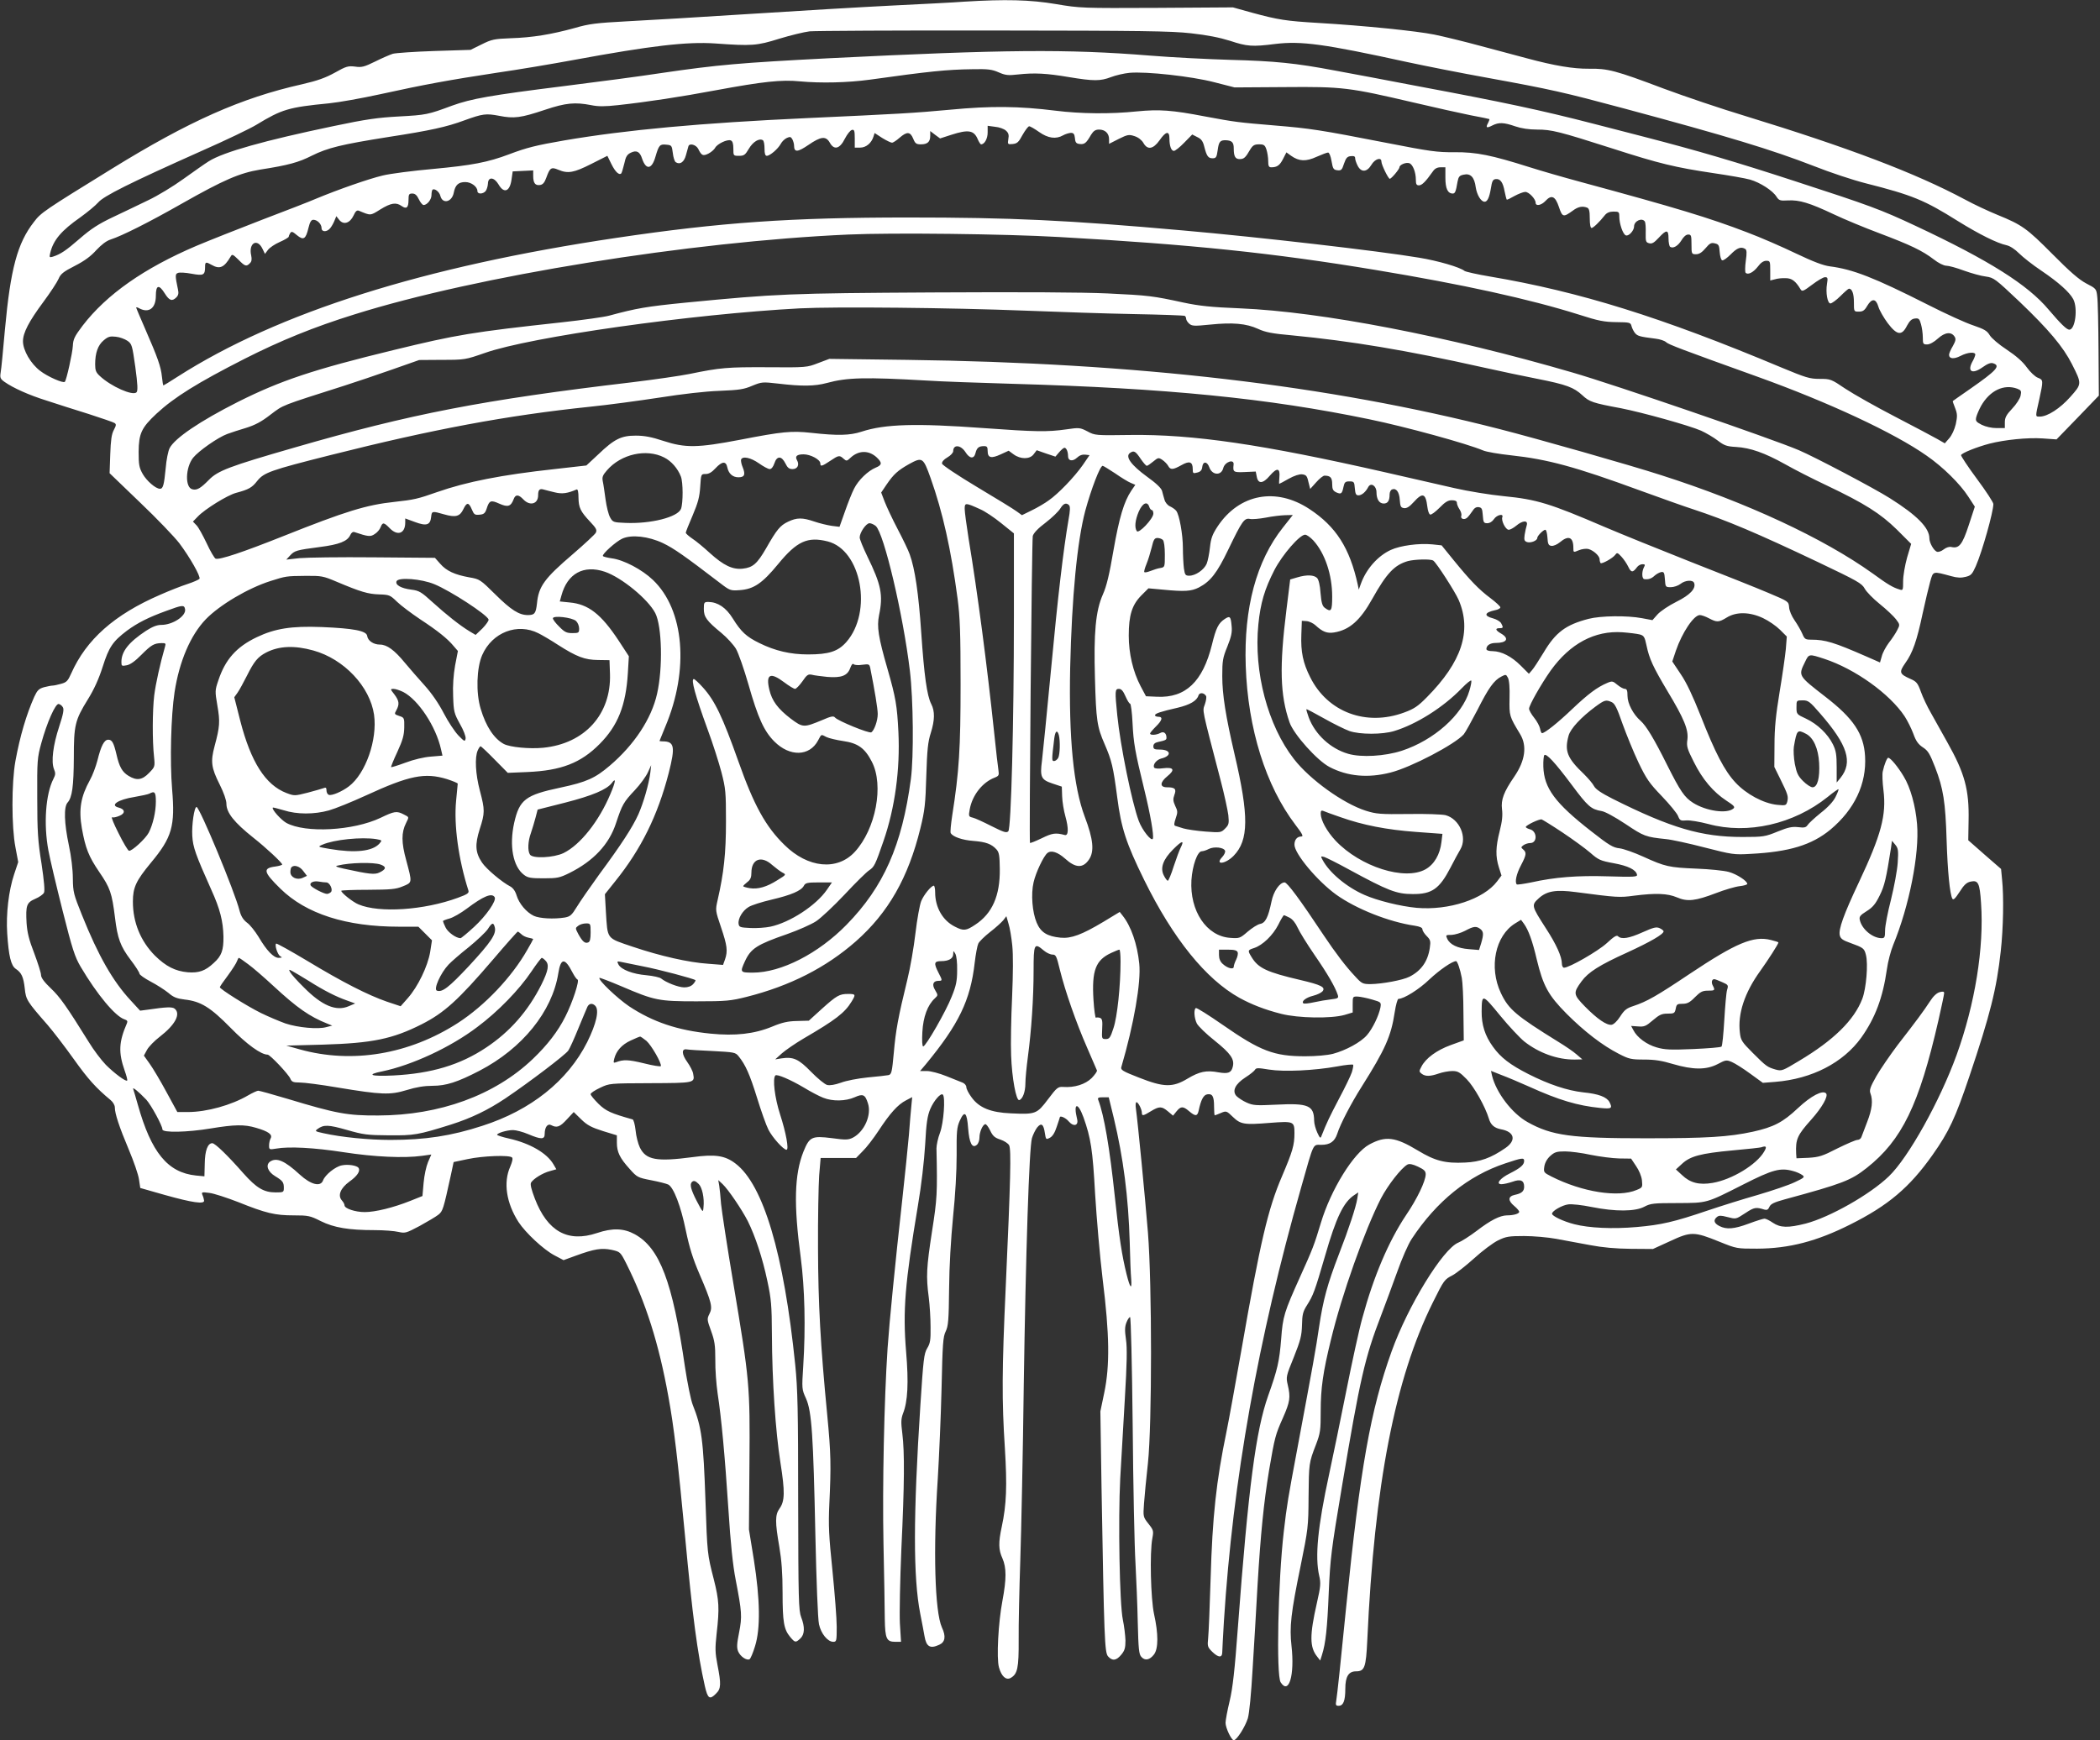 <?xml version="1.0" standalone="no"?>
<!DOCTYPE svg PUBLIC "-//W3C//DTD SVG 20010904//EN"
 "http://www.w3.org/TR/2001/REC-SVG-20010904/DTD/svg10.dtd">
<svg version="1.0" xmlns="http://www.w3.org/2000/svg"
 width="1280pt" height="1061pt" viewBox="0 0 1280 1061"
 preserveAspectRatio="xMidYMid meet">
<rect x="0" y="0" width="1280" height="1061" fill="#333333" stroke="none"/>
<g transform="translate(0,1061) scale(0.1,-0.1)"
fill="#ffffff" stroke="none">
<path d="M5880 10600 c-63 -5 -263 -15 -445 -24 -181 -9 -571 -32 -865 -51
-294 -19 -632 -39 -750 -45 -186 -10 -229 -15 -318 -41 -142 -39 -257 -58
-388 -62 -102 -4 -117 -7 -179 -38 l-67 -33 -222 -7 c-121 -4 -235 -12 -252
-17 -16 -5 -65 -26 -107 -47 -67 -33 -83 -37 -123 -31 -42 5 -54 2 -123 -37
-58 -32 -106 -49 -201 -71 -370 -83 -689 -225 -1160 -516 -410 -253 -430 -266
-473 -323 -101 -129 -143 -286 -177 -657 -11 -124 -22 -241 -26 -261 -5 -32
-2 -39 23 -57 54 -38 150 -81 259 -115 60 -20 174 -56 254 -81 80 -26 151 -50
158 -55 11 -7 11 -14 -4 -42 -14 -26 -19 -63 -22 -149 l-4 -115 185 -178 c102
-97 210 -210 240 -249 64 -85 131 -203 123 -217 -4 -5 -37 -20 -74 -32 -37
-12 -111 -41 -165 -65 -280 -121 -451 -273 -543 -480 -20 -45 -28 -54 -61 -63
-21 -6 -45 -11 -53 -11 -8 0 -32 -5 -52 -10 -31 -9 -41 -19 -59 -58 -48 -108
-87 -239 -115 -392 -24 -132 -24 -402 0 -525 l17 -91 -25 -75 c-33 -99 -50
-241 -42 -361 9 -138 23 -195 52 -215 35 -23 47 -49 55 -120 7 -68 13 -78 140
-223 31 -36 102 -128 157 -205 89 -125 137 -178 226 -252 15 -12 26 -32 26
-45 0 -38 27 -119 85 -257 30 -71 58 -152 62 -181 l8 -53 151 -43 c168 -47
240 -57 238 -34 -1 8 -5 24 -10 34 -7 18 -4 19 42 13 27 -3 106 -29 176 -56
169 -68 224 -81 338 -81 88 0 100 -2 165 -35 81 -40 170 -55 328 -55 56 0 122
-5 146 -11 41 -9 47 -7 130 37 47 26 98 56 113 68 27 22 30 31 76 241 l17 80
85 18 c93 20 255 26 271 10 6 -6 2 -25 -11 -56 -43 -96 -24 -221 50 -337 43
-66 153 -169 220 -204 l55 -29 74 27 c115 42 157 48 218 36 53 -12 54 -12 90
-83 119 -237 199 -489 257 -812 34 -185 58 -392 101 -845 46 -496 76 -718 121
-919 18 -79 30 -86 69 -46 30 29 31 58 8 175 -14 73 -15 99 -5 190 18 156 15
203 -17 330 -40 156 -40 157 -51 480 -13 372 -23 448 -78 586 -11 28 -32 131
-47 230 -76 522 -154 725 -306 809 -68 37 -136 39 -231 7 -177 -59 -301 10
-378 210 -22 58 -29 87 -23 98 15 24 72 59 115 70 l39 11 -18 31 c-40 68 -142
127 -269 156 -41 9 -74 20 -74 23 0 11 60 29 97 29 18 0 60 -11 93 -25 78 -33
100 -33 100 1 0 42 18 66 40 54 34 -18 53 -11 95 35 l42 45 46 -45 c37 -36 63
-49 132 -71 l85 -26 0 -45 c0 -57 18 -94 78 -160 45 -51 50 -53 132 -69 47 -9
93 -21 103 -26 33 -17 77 -132 107 -279 22 -105 43 -173 84 -268 74 -172 81
-202 60 -242 -15 -30 -15 -35 10 -103 22 -61 26 -87 26 -176 -1 -58 6 -150 14
-205 23 -150 44 -375 66 -710 13 -204 27 -340 44 -426 38 -197 40 -225 21
-322 -14 -70 -15 -92 -6 -115 13 -32 53 -58 70 -48 6 4 21 39 33 79 34 108 31
285 -7 527 l-30 185 3 402 c4 478 1 505 -98 1098 -38 226 -71 444 -75 485 -3
41 -8 91 -11 110 l-6 35 26 -24 c35 -33 117 -154 154 -226 46 -93 90 -226 119
-364 24 -111 27 -150 28 -326 1 -283 22 -593 52 -783 28 -177 27 -235 -6 -280
-27 -38 -27 -82 -1 -232 14 -83 20 -161 20 -280 0 -180 8 -224 46 -270 30 -36
34 -36 62 -10 27 25 29 70 5 131 -15 40 -17 108 -18 704 0 558 -3 687 -18 835
-69 676 -194 1097 -364 1226 -64 49 -124 58 -262 39 -220 -29 -284 -17 -321
59 -11 23 -23 70 -26 105 -4 35 -12 64 -18 66 -132 37 -163 51 -208 95 -26 26
-48 52 -48 59 0 7 26 24 58 39 57 27 57 27 305 28 271 1 273 1 262 57 -2 16
-19 48 -36 72 -34 47 -36 82 -4 77 11 -2 82 -7 158 -10 132 -7 140 -8 159 -32
42 -52 68 -110 112 -252 25 -81 56 -169 70 -196 24 -47 91 -122 110 -122 16 0
-3 104 -39 215 -33 102 -47 219 -29 238 10 10 93 -26 174 -74 41 -25 94 -53
118 -62 57 -23 137 -21 191 3 51 23 64 17 81 -36 24 -71 -21 -173 -91 -210
-28 -14 -43 -15 -130 -3 -121 15 -135 8 -172 -83 -55 -139 -60 -320 -16 -648
24 -184 30 -422 15 -657 -9 -141 -9 -143 17 -200 35 -79 44 -223 57 -836 6
-273 15 -512 22 -540 12 -57 53 -107 87 -107 20 0 21 6 21 91 0 50 -12 204
-26 343 -22 213 -25 274 -19 406 11 236 10 306 -13 545 -41 424 -55 674 -56
1015 -1 184 3 383 7 443 l9 107 108 0 108 0 40 41 c23 22 66 78 97 125 70 107
118 160 167 185 l38 20 -5 -53 c-3 -29 -10 -109 -15 -178 -6 -69 -24 -244 -40
-390 -45 -405 -79 -750 -90 -910 -21 -316 -32 -841 -25 -1190 4 -195 8 -403 8
-461 2 -121 11 -139 64 -139 l35 0 -7 113 c-3 63 1 261 9 452 19 400 20 589 6
704 -9 70 -8 90 4 123 29 72 35 187 19 376 -21 252 -7 418 72 892 21 123 38
272 44 371 7 134 14 176 31 217 22 52 65 101 77 88 16 -16 5 -171 -17 -231
-13 -33 -22 -77 -22 -97 6 -274 4 -307 -27 -505 -34 -221 -37 -275 -20 -403 6
-47 11 -128 11 -180 1 -81 -2 -100 -21 -131 -19 -33 -23 -66 -41 -345 -44
-681 -44 -1052 -1 -1272 11 -54 22 -115 26 -137 11 -65 34 -79 90 -53 36 16
42 51 16 106 -43 96 -54 469 -25 907 8 132 19 380 23 550 6 271 9 315 25 347
16 33 19 68 21 260 1 140 11 303 24 438 14 135 22 276 22 378 -1 143 1 169 19
209 29 65 44 52 51 -46 7 -91 25 -125 53 -101 9 7 16 27 16 44 0 34 19 78 35
82 6 2 19 -16 30 -38 16 -34 28 -45 63 -56 23 -8 47 -23 53 -35 13 -24 9 -207
-21 -867 -23 -500 -24 -689 -5 -980 14 -228 10 -343 -19 -478 -21 -97 -20
-141 4 -193 25 -57 25 -126 0 -259 -25 -132 -37 -350 -21 -406 15 -54 42 -79
70 -65 43 24 51 59 50 233 -1 90 4 309 10 488 6 179 16 656 21 1060 12 807 33
1455 50 1511 6 20 20 49 31 64 26 32 40 22 48 -35 6 -38 7 -39 30 -27 16 8 30
30 42 67 10 30 19 56 19 58 1 12 36 -3 54 -25 30 -35 62 -26 51 15 -24 98 4
106 39 10 45 -127 56 -196 71 -468 9 -146 29 -380 46 -520 42 -337 44 -526 10
-690 l-24 -115 7 -460 c16 -930 19 -1010 40 -1034 26 -29 50 -26 80 10 21 25
26 41 26 87 -1 31 -8 89 -16 127 -20 94 -29 608 -16 860 6 105 19 322 28 484
13 220 15 312 7 365 -8 55 -7 78 3 103 7 18 17 33 22 33 5 0 12 -288 16 -663
3 -364 11 -741 17 -837 5 -96 12 -260 14 -364 4 -161 7 -192 22 -208 22 -25
51 -19 77 15 27 36 27 126 0 247 -20 93 -27 374 -10 462 8 44 7 49 -24 88 -32
41 -33 42 -27 123 3 45 14 156 24 247 25 236 25 1087 0 1405 -18 222 -62 674
-73 753 -4 24 -2 42 3 42 11 0 33 -44 33 -65 0 -20 8 -19 55 10 51 31 66 31
104 -1 l31 -26 21 26 c26 32 40 33 77 1 38 -32 50 -32 58 3 14 67 30 97 53
100 31 5 41 -12 41 -75 0 -29 2 -53 4 -53 2 0 19 6 37 14 33 14 35 14 74 -24
47 -45 68 -49 226 -36 144 11 149 9 149 -62 0 -74 -11 -111 -76 -264 -85 -198
-132 -396 -248 -1063 -36 -203 -76 -425 -90 -493 -63 -304 -86 -518 -97 -897
-5 -171 -12 -334 -15 -362 -5 -49 -4 -55 24 -83 39 -38 62 -39 62 -2 0 15 5
99 10 187 55 862 207 1719 471 2646 79 279 70 259 122 259 54 0 82 20 98 68
18 58 86 188 149 287 143 227 179 307 201 453 7 45 17 82 23 82 33 0 126 58
189 119 62 58 139 111 162 111 8 0 25 -49 35 -102 5 -25 10 -122 10 -214 l2
-167 -80 -29 c-85 -31 -152 -80 -178 -131 -15 -28 -15 -31 2 -44 23 -17 52
-16 104 2 23 8 60 15 82 15 34 0 46 -7 88 -50 45 -46 113 -167 135 -240 11
-38 33 -57 73 -65 84 -15 96 -68 27 -115 -87 -60 -153 -84 -245 -88 -121 -6
-183 10 -287 73 -139 84 -197 91 -297 37 -96 -52 -234 -275 -295 -478 -41
-136 -49 -157 -129 -334 -94 -209 -103 -236 -113 -374 -11 -136 -22 -185 -79
-345 -75 -211 -121 -559 -185 -1416 -19 -257 -31 -366 -50 -446 -14 -58 -25
-118 -25 -133 0 -31 36 -106 50 -106 18 0 70 82 86 134 9 32 20 146 29 301 9
138 22 367 30 510 19 317 38 503 70 699 35 205 39 219 85 322 43 98 47 124 29
201 -11 47 -10 53 37 168 41 103 48 131 50 196 1 63 6 83 29 119 40 63 49 88
111 301 68 237 113 330 179 373 l24 16 -6 -38 c-8 -51 -51 -182 -112 -339 -70
-182 -96 -277 -121 -444 -20 -138 -35 -218 -133 -744 -56 -299 -63 -338 -82
-503 -35 -300 -47 -877 -19 -919 50 -78 86 43 66 222 -13 116 -4 199 56 490
45 222 47 237 48 417 2 206 2 209 45 320 27 71 29 88 29 205 0 138 14 238 62
433 67 279 206 669 305 863 43 82 124 186 162 207 12 6 32 2 64 -13 38 -18 47
-27 47 -47 -1 -42 -52 -149 -120 -249 -106 -159 -197 -372 -266 -626 -20 -71
-64 -274 -99 -450 -35 -176 -82 -403 -104 -505 -69 -319 -87 -501 -60 -618 10
-43 9 -64 -14 -164 -45 -198 -45 -271 2 -329 l18 -23 11 35 c22 69 32 159 41
379 9 208 15 258 81 650 110 655 138 781 240 1045 23 61 66 176 95 257 30 85
68 172 90 205 151 229 344 385 570 460 102 34 115 36 115 15 0 -24 -22 -43
-87 -76 -61 -30 -88 -66 -51 -66 13 0 43 7 67 15 49 18 71 8 71 -30 0 -28 -15
-41 -57 -50 -42 -9 -43 -35 -3 -68 17 -14 30 -30 30 -35 0 -12 -34 -22 -75
-22 -43 -1 -99 -29 -185 -95 -41 -31 -91 -63 -111 -71 -94 -38 -307 -385 -407
-664 -128 -356 -191 -709 -277 -1560 -35 -353 -54 -530 -60 -567 -5 -28 -3
-33 14 -33 29 0 41 30 41 104 0 74 20 106 65 106 53 0 61 23 69 191 43 946
169 1595 400 2059 68 137 70 139 120 165 21 11 80 57 130 102 50 46 116 95
146 110 49 24 66 27 160 27 58 0 146 -8 195 -17 50 -9 142 -26 205 -38 78 -15
158 -22 250 -23 l135 -1 105 48 c127 59 146 59 301 -4 104 -42 105 -42 229
-42 196 1 364 45 567 147 232 116 362 226 502 424 101 143 139 225 225 480
126 374 166 533 191 762 16 143 19 336 8 439 l-6 63 -100 87 -100 88 2 119 c4
189 -23 289 -130 479 -34 61 -79 141 -100 179 -22 38 -49 95 -61 129 -19 53
-27 62 -64 78 -67 30 -70 40 -31 96 45 62 71 137 106 303 16 74 37 161 46 194
19 66 14 64 129 33 35 -10 61 -11 87 -4 33 8 40 16 62 65 39 89 107 331 107
379 0 10 -45 79 -100 153 -55 74 -98 140 -97 145 4 13 97 50 173 70 94 24 232
38 324 32 l85 -6 129 133 129 134 -2 278 c-1 154 -4 300 -8 327 -5 46 -7 48
-67 79 -45 24 -99 71 -206 179 -156 157 -185 178 -335 239 -54 22 -144 64
-199 94 -303 162 -713 317 -1336 508 -146 44 -371 120 -500 168 -294 111 -341
123 -456 121 -93 -1 -209 18 -379 64 -49 13 -174 46 -277 74 -103 28 -231 59
-285 70 -108 22 -431 55 -705 71 -201 12 -246 19 -408 63 l-115 32 -464 -3
c-454 -2 -467 -2 -614 23 -160 27 -311 30 -557 15z m1380 -193 c100 -11 174
-26 238 -46 103 -34 134 -37 275 -19 158 19 295 1 807 -111 102 -22 323 -66
490 -96 384 -70 463 -88 828 -186 636 -171 902 -252 1157 -351 98 -39 240 -86
315 -105 288 -73 360 -103 564 -231 129 -80 239 -135 296 -147 22 -5 51 -24
77 -50 23 -23 84 -71 135 -105 105 -71 172 -131 195 -174 29 -56 12 -186 -24
-186 -16 0 -52 35 -126 122 -127 152 -364 301 -807 509 -217 102 -286 127
-735 273 -367 120 -600 188 -920 271 -99 25 -238 62 -310 80 -321 83 -552 132
-1070 229 -192 37 -421 80 -509 96 -237 45 -366 58 -636 65 -135 4 -355 15
-490 26 -508 41 -888 37 -1955 -16 -543 -28 -681 -40 -1022 -90 -129 -20 -397
-55 -596 -80 -449 -56 -565 -77 -681 -119 -148 -55 -159 -57 -323 -66 -130 -7
-202 -17 -401 -59 -421 -88 -670 -158 -759 -214 -23 -14 -92 -63 -155 -108
-62 -45 -158 -103 -213 -129 -55 -27 -152 -73 -215 -103 -89 -42 -135 -72
-203 -131 -85 -74 -118 -96 -165 -111 -21 -6 -22 -4 -16 22 19 80 68 137 185
219 43 31 91 71 107 89 32 39 192 119 629 314 150 66 302 139 337 161 155 94
195 106 441 130 61 6 200 31 310 55 272 60 428 88 710 131 132 19 346 55 475
79 467 86 687 112 860 100 222 -16 253 -14 390 29 69 21 152 41 185 45 33 3
537 6 1120 5 906 -1 1081 -3 1205 -17z m-1173 -238 c41 -18 58 -20 118 -13
101 11 174 7 310 -16 151 -25 192 -25 257 0 29 11 80 23 113 26 102 9 376 -21
515 -57 l125 -32 306 2 c354 3 391 -2 785 -94 132 -31 289 -66 349 -78 61 -11
111 -22 113 -23 2 -1 -2 -12 -8 -24 -16 -29 -9 -33 26 -15 39 20 70 19 139 -5
38 -13 84 -20 134 -20 88 0 133 -11 461 -116 285 -92 383 -115 610 -149 96
-14 199 -32 227 -40 62 -18 138 -67 161 -104 15 -23 22 -26 70 -23 69 4 132
-15 278 -84 65 -31 191 -83 279 -116 188 -71 262 -106 331 -159 29 -23 62 -39
77 -39 15 0 63 -13 108 -30 45 -16 105 -33 133 -36 49 -7 57 -13 205 -153 178
-170 267 -276 320 -381 61 -121 61 -120 -10 -200 -62 -70 -139 -120 -186 -120
-28 0 -28 -5 -3 106 25 115 25 118 -9 131 -16 6 -46 34 -67 63 -25 35 -65 70
-122 108 -49 32 -93 70 -104 88 -16 27 -33 37 -100 60 -44 14 -169 71 -277
126 -328 166 -457 216 -597 234 -40 5 -101 28 -208 79 -83 40 -216 98 -296
128 -232 89 -430 149 -1013 307 -104 28 -246 69 -315 91 -231 73 -323 92 -456
91 -107 -1 -149 5 -420 58 -400 78 -459 87 -676 105 -225 19 -237 20 -425 55
-202 39 -279 44 -414 31 -161 -17 -344 -15 -496 4 -225 28 -394 30 -645 6
-214 -20 -320 -26 -870 -51 -653 -30 -1104 -72 -1480 -136 -173 -30 -229 -44
-335 -84 -132 -50 -229 -68 -465 -90 -124 -11 -262 -29 -307 -40 -85 -20 -273
-86 -403 -140 -41 -18 -191 -76 -333 -130 -142 -55 -322 -126 -400 -159 -319
-136 -547 -296 -693 -486 -50 -66 -58 -83 -60 -124 -2 -42 -39 -210 -49 -219
-10 -10 -105 32 -149 66 -58 43 -106 126 -106 181 0 52 36 121 125 241 43 58
84 121 92 140 12 29 28 43 99 79 59 30 98 59 131 96 32 34 62 57 88 65 68 22
232 104 434 219 256 145 351 186 477 207 173 27 234 44 315 85 97 48 178 68
468 114 253 39 353 61 461 101 113 41 132 43 212 28 91 -18 132 -13 281 37
126 42 182 47 280 28 43 -9 83 -9 164 0 182 20 379 50 598 91 287 53 399 65
510 54 129 -12 292 -8 425 10 365 51 471 62 627 64 94 2 119 -1 160 -19z m44
-355 c16 -14 20 -27 15 -52 -5 -32 -4 -33 27 -30 27 3 36 11 60 56 16 28 34
52 40 52 7 0 34 -16 61 -35 54 -38 102 -45 146 -20 14 8 35 14 47 15 17 0 22
-7 25 -32 2 -27 8 -34 30 -36 28 -3 39 5 68 56 15 24 27 32 49 32 37 0 61 -23
61 -59 l0 -28 59 30 c54 27 63 28 96 17 23 -7 44 -24 54 -41 25 -45 60 -39 99
16 38 55 60 59 60 11 0 -46 11 -76 27 -76 8 0 36 22 63 50 l49 50 31 -16 c24
-11 34 -25 42 -57 15 -59 24 -72 51 -72 21 0 25 6 31 49 7 53 15 62 51 61 36
-2 47 -13 47 -50 0 -48 9 -65 36 -65 26 0 36 9 64 58 16 26 26 32 54 32 29 0
36 -4 45 -31 6 -18 11 -49 11 -70 0 -32 4 -39 19 -39 35 0 52 12 72 52 l20 39
29 -21 c48 -34 90 -36 155 -6 32 14 63 26 70 26 7 0 16 -22 21 -52 8 -47 12
-53 35 -56 24 -3 29 2 41 40 12 35 20 44 41 46 20 2 27 -1 27 -13 0 -9 7 -29
15 -45 22 -43 57 -40 84 5 21 36 61 49 61 20 0 -19 42 -105 51 -105 10 0 59
59 59 70 0 15 39 32 60 25 21 -7 40 -54 40 -101 0 -27 4 -34 19 -34 18 0 41
23 84 84 12 18 27 26 47 26 l30 0 0 -64 c0 -65 14 -96 45 -96 14 0 19 12 29
72 6 31 12 38 37 43 42 10 66 -15 74 -77 7 -46 32 -88 54 -88 17 0 29 26 38
80 7 45 12 56 29 58 28 4 45 -19 55 -75 5 -25 11 -48 13 -50 2 -2 23 8 47 22
24 13 54 25 66 25 22 0 63 -43 63 -66 0 -23 35 -16 60 11 37 40 60 29 82 -37
21 -63 27 -64 85 -22 32 24 58 29 87 18 12 -5 16 -21 16 -65 0 -35 4 -59 11
-59 10 0 48 36 81 78 12 15 29 22 53 22 32 0 35 -2 35 -30 0 -44 22 -109 40
-115 17 -7 50 29 50 54 0 34 49 56 66 30 4 -7 6 -38 5 -69 -1 -52 1 -58 21
-63 17 -5 30 3 58 33 48 52 60 51 60 -4 0 -25 5 -48 10 -51 19 -12 48 6 69 40
13 22 28 35 41 35 18 0 20 -6 20 -60 0 -59 1 -60 28 -60 19 0 36 11 58 37 25
30 35 35 57 29 23 -5 26 -12 29 -53 2 -25 8 -48 15 -50 7 -3 30 14 52 36 39
40 63 49 89 33 9 -6 10 -24 3 -73 -5 -35 -5 -68 -1 -72 14 -15 47 2 75 38 17
23 34 35 51 35 23 0 24 -3 24 -60 l0 -60 28 7 c15 5 44 8 66 7 38 0 61 -18 91
-68 9 -15 17 -12 70 28 33 25 68 46 79 46 16 0 18 -5 12 -40 -9 -55 3 -120 21
-120 8 0 36 20 61 45 25 25 48 45 52 45 19 0 30 -31 30 -82 0 -58 0 -58 30
-58 24 0 35 7 51 35 28 47 53 46 68 -4 6 -22 32 -67 57 -101 57 -75 86 -79
118 -15 16 29 28 41 48 43 23 3 28 -2 37 -35 6 -21 11 -57 11 -80 0 -40 2 -43
26 -43 16 0 42 14 66 36 43 39 82 43 102 11 9 -14 6 -26 -11 -57 -13 -21 -23
-45 -23 -53 0 -25 29 -28 70 -7 44 23 90 26 90 8 -1 -7 -7 -24 -15 -38 -37
-64 -6 -85 58 -40 32 23 51 30 66 25 47 -15 20 -44 -139 -155 -58 -40 -106
-74 -107 -75 -2 -1 5 -20 14 -43 14 -36 14 -50 4 -98 -8 -33 -24 -68 -40 -86
l-27 -31 -45 26 c-24 14 -140 75 -257 136 -118 61 -254 138 -304 171 -87 59
-91 60 -157 60 -61 0 -83 7 -237 71 -727 305 -1227 461 -1772 553 -78 13 -148
29 -155 34 -28 23 -162 62 -278 81 -245 41 -971 125 -1438 166 -707 63 -1048
79 -1676 79 -717 0 -1144 -30 -1776 -124 -1179 -175 -2066 -456 -2677 -847
-45 -29 -84 -53 -86 -53 -2 0 -6 24 -9 53 -6 61 -26 117 -101 289 -31 71 -56
130 -56 133 0 3 9 1 19 -5 59 -31 101 1 101 77 0 66 19 71 55 13 27 -43 44
-49 70 -23 12 12 15 25 10 47 -18 85 -18 96 0 102 9 4 47 2 83 -5 72 -13 82
-9 82 42 0 31 5 32 40 12 49 -28 76 -17 116 51 9 16 13 14 47 -19 40 -41 49
-44 70 -22 11 10 13 24 8 48 -17 75 37 107 69 40 l15 -31 18 24 c10 14 43 36
73 49 30 13 54 28 54 32 0 4 4 14 9 22 8 12 15 9 41 -13 40 -33 54 -24 70 44
9 37 17 50 30 50 24 0 50 -26 50 -51 0 -24 32 -25 52 -1 8 9 20 30 26 45 l12
29 18 -23 c26 -32 65 -20 87 27 12 27 21 34 33 29 72 -30 68 -31 130 8 65 40
96 45 130 21 30 -21 42 -10 42 37 0 34 3 39 23 39 17 0 28 -10 40 -35 9 -19
22 -35 29 -35 21 0 48 33 48 60 0 15 3 30 6 33 12 11 42 -12 48 -37 13 -52 71
-39 82 20 9 46 28 64 70 64 36 0 74 -28 74 -55 0 -20 34 -19 50 0 7 9 13 29
14 45 1 44 38 41 65 -5 33 -57 69 -43 79 31 l7 49 63 3 62 3 0 -33 c0 -44 12
-60 41 -56 17 2 28 14 39 45 22 61 30 66 73 48 59 -25 95 -18 200 35 l99 50
25 -51 c24 -48 47 -69 60 -56 3 4 11 30 18 59 9 43 17 56 40 67 35 17 55 7 69
-37 24 -70 59 -65 81 12 21 72 27 78 66 74 33 -3 34 -5 40 -51 3 -27 11 -52
18 -56 26 -17 51 1 62 43 6 22 13 47 15 54 6 21 47 10 60 -16 20 -41 29 -45
63 -28 17 9 35 25 40 35 13 24 74 53 95 45 11 -4 16 -19 16 -50 0 -44 0 -44
35 -44 30 0 37 5 60 44 25 42 63 65 85 51 6 -4 10 -26 10 -51 0 -31 4 -44 14
-44 19 0 68 42 85 73 7 14 24 30 37 36 20 9 25 7 34 -9 5 -10 10 -27 10 -37 0
-43 21 -42 87 3 77 53 107 56 131 14 26 -47 61 -38 92 25 14 27 33 51 43 53
14 3 17 -5 17 -52 l0 -56 33 0 c36 0 69 28 81 67 l7 22 46 -30 c26 -16 53 -29
60 -29 7 0 28 14 46 30 45 39 65 38 83 -5 12 -30 19 -35 47 -35 40 0 57 15 57
52 l0 29 30 -23 30 -22 68 22 c105 34 139 28 162 -28 7 -16 16 -30 20 -30 21
0 40 35 40 72 l0 41 45 -6 c25 -2 55 -13 66 -23z m324 -649 c801 -45 1304 -97
1930 -201 532 -88 940 -178 1235 -271 124 -40 158 -46 232 -47 84 -1 87 -2 93
-26 4 -14 14 -33 22 -42 15 -17 29 -21 125 -33 26 -3 55 -13 63 -21 14 -14 93
-44 555 -210 437 -157 837 -344 1033 -482 100 -69 205 -173 255 -251 l39 -60
-37 -113 c-39 -119 -59 -144 -106 -133 -13 3 -32 -3 -47 -15 -14 -11 -32 -17
-41 -14 -20 8 -46 55 -46 82 0 64 -75 140 -240 244 -94 60 -461 253 -555 293
-164 70 -1122 399 -1381 474 -757 221 -1527 370 -2024 391 -177 7 -251 15
-345 35 -189 41 -213 44 -464 56 -155 7 -519 9 -1066 6 -877 -5 -947 -8 -1505
-62 -241 -24 -299 -34 -469 -80 -30 -8 -158 -26 -285 -40 -549 -60 -640 -75
-1026 -169 -490 -119 -690 -186 -951 -317 -231 -117 -383 -220 -415 -281 -9
-17 -20 -72 -24 -122 -10 -103 -16 -126 -35 -126 -26 0 -81 48 -105 90 -22 39
-25 57 -25 135 1 112 17 147 109 233 108 100 249 188 538 335 217 110 423 194
668 270 747 235 2046 444 3010 487 267 12 957 4 1285 -15z m-205 -449 c201 -8
500 -18 664 -21 165 -3 303 -8 308 -11 4 -3 8 -11 8 -18 0 -7 8 -20 18 -29 17
-15 30 -16 128 -6 137 14 220 7 292 -26 45 -21 87 -29 211 -40 353 -34 692
-90 1161 -195 102 -23 251 -54 332 -70 177 -35 221 -52 273 -100 43 -40 63
-47 235 -79 132 -26 416 -105 489 -137 30 -14 75 -40 101 -60 39 -30 55 -36
111 -39 88 -5 175 -36 299 -105 58 -33 172 -91 255 -130 231 -110 327 -171
427 -269 l87 -87 -25 -84 c-13 -47 -24 -110 -24 -143 0 -56 -1 -58 -22 -51
-40 12 -71 30 -164 98 -299 214 -766 432 -1289 599 -185 60 -758 223 -985 281
-1044 268 -2208 404 -3615 422 l-470 6 -69 -26 c-67 -26 -71 -27 -310 -25
-242 1 -284 -2 -473 -41 -54 -11 -213 -34 -353 -51 -905 -107 -1345 -192
-2056 -398 -396 -114 -466 -141 -520 -196 -51 -52 -74 -66 -102 -58 -45 11
-42 132 5 192 34 42 151 124 208 145 22 8 73 25 114 37 55 17 95 38 150 81 81
61 56 51 451 177 69 22 199 66 290 98 l165 58 140 1 c138 0 142 1 260 42 278
98 1260 237 1920 272 214 11 924 4 1375 -14z m-5473 -184 c27 -19 29 -27 48
-161 14 -104 16 -144 7 -153 -23 -23 -156 36 -224 100 -23 21 -28 34 -28 71 0
69 17 117 52 146 27 23 39 26 74 22 23 -2 55 -14 71 -25z m4868 -242 c88 -6
324 -14 525 -20 943 -27 1557 -88 2175 -216 228 -47 597 -149 694 -190 20 -9
97 -22 171 -30 222 -24 390 -69 785 -214 132 -48 278 -100 325 -115 206 -68
386 -144 761 -322 241 -115 267 -129 285 -162 10 -19 52 -62 92 -94 40 -32 84
-74 98 -92 25 -33 25 -34 8 -67 -9 -18 -32 -53 -51 -77 -18 -24 -38 -61 -43
-82 l-11 -38 -82 36 c-199 87 -251 103 -338 103 -35 0 -40 4 -53 35 -8 19 -29
56 -47 82 -19 27 -33 61 -34 81 -3 35 -3 35 -126 87 -68 29 -281 114 -473 189
-192 76 -429 172 -525 213 -333 143 -412 168 -616 188 -82 8 -217 30 -300 49
-82 19 -271 62 -420 96 -751 171 -1174 233 -1556 228 -211 -3 -215 -3 -261 22
-45 23 -49 24 -130 12 -113 -16 -186 -15 -503 8 -411 30 -601 25 -744 -22 -71
-23 -144 -25 -306 -7 -122 13 -175 8 -433 -42 -261 -50 -334 -51 -469 -7 -72
24 -116 32 -168 32 -88 0 -130 -20 -228 -114 l-73 -68 -194 -22 c-321 -35
-535 -77 -715 -140 -119 -42 -142 -47 -261 -60 -170 -18 -297 -57 -678 -209
-246 -98 -389 -146 -412 -137 -7 3 -32 45 -54 93 -23 48 -50 98 -62 110 l-22
23 30 31 c43 45 180 130 233 144 78 21 97 32 129 73 41 51 80 65 445 157 626
158 1076 242 1582 295 110 11 301 37 425 56 140 22 278 38 365 41 120 5 149 9
200 31 59 24 62 24 160 13 143 -17 221 -16 295 4 124 34 236 36 605 15z m6651
-50 c23 -9 26 -14 20 -42 -3 -17 -26 -53 -51 -79 -36 -38 -45 -55 -45 -84 l0
-35 -50 0 c-31 0 -66 8 -91 20 -35 18 -39 24 -33 48 4 15 17 45 29 67 54 95
140 135 221 105z m-6411 -387 c25 -40 52 -43 61 -5 8 32 20 42 52 42 18 0 22
-5 22 -30 0 -42 22 -47 80 -20 l48 22 30 -22 c42 -31 99 -31 122 0 l19 25 57
-20 57 -19 23 27 c13 15 27 27 32 27 12 0 22 -24 22 -51 0 -30 28 -34 54 -10
16 15 33 21 51 19 l26 -3 -41 -60 c-51 -73 -150 -176 -208 -216 -23 -17 -69
-44 -102 -60 l-61 -30 -32 23 c-17 13 -126 80 -242 149 -117 70 -211 133 -213
142 -2 11 10 25 32 38 20 11 36 29 36 38 0 43 46 39 75 -6z m-542 -31 c35 -33
34 -47 -5 -63 -48 -20 -106 -76 -132 -128 -13 -25 -38 -88 -56 -140 l-33 -93
-48 6 c-26 4 -73 15 -105 26 -73 25 -107 25 -161 -1 -48 -23 -68 -47 -134
-163 -54 -93 -80 -116 -141 -123 -62 -7 -117 19 -201 95 -37 34 -85 74 -107
88 -22 15 -40 31 -40 36 0 5 19 53 42 106 33 78 42 112 46 175 5 77 5 77 33
77 20 0 38 11 60 35 40 43 64 45 72 6 8 -39 33 -61 68 -61 37 0 44 16 26 61
-8 18 -12 40 -10 47 9 23 59 12 109 -23 27 -19 56 -35 66 -35 10 0 21 14 28
35 8 24 18 35 31 35 12 0 25 -13 36 -35 13 -27 23 -35 44 -35 30 0 43 26 27
54 -14 24 -1 36 40 36 42 0 102 -32 102 -55 0 -21 9 -19 60 15 52 35 57 36 82
13 17 -15 20 -15 42 6 49 46 111 47 159 3z m1610 -10 c16 -23 32 -42 37 -42 5
0 22 12 39 26 30 25 33 25 56 10 13 -9 29 -25 35 -36 14 -26 29 -25 81 4 49
28 69 21 69 -24 0 -26 2 -28 28 -21 20 5 28 15 30 34 4 36 30 35 43 -2 17 -49
73 -53 85 -5 10 39 68 58 63 21 -5 -45 -1 -48 68 -45 l67 3 6 -30 c8 -47 38
-45 80 5 44 51 64 47 58 -11 -2 -22 -2 -39 -1 -39 2 0 28 14 58 31 34 19 65
29 82 27 24 -3 30 -9 38 -46 l11 -43 36 40 c20 23 43 41 51 41 36 0 47 -12 47
-51 0 -32 5 -41 25 -51 30 -13 35 -9 44 34 6 28 11 33 36 33 28 0 30 -3 33
-42 3 -34 7 -43 22 -43 20 0 44 20 60 51 16 29 50 7 50 -32 0 -43 17 -69 44
-69 25 0 36 17 36 56 0 14 7 27 15 30 25 10 44 -15 47 -64 3 -40 6 -47 26 -50
16 -2 33 8 59 37 54 60 73 54 83 -28 3 -25 10 -46 17 -48 7 -3 32 16 57 41 34
35 52 46 75 46 21 0 31 -5 31 -15 0 -9 7 -27 16 -40 9 -14 14 -31 11 -39 -7
-19 17 -28 35 -13 8 7 22 25 32 40 12 20 24 27 39 25 19 -3 22 -10 25 -50 3
-43 6 -48 27 -48 15 0 31 10 41 25 17 26 60 36 51 12 -8 -21 20 -77 39 -77 9
0 29 11 46 25 39 33 73 34 64 3 -4 -13 -10 -39 -13 -59 -4 -31 -2 -38 15 -44
23 -7 62 9 62 25 0 13 37 50 49 50 6 0 11 -21 13 -47 2 -40 7 -49 24 -51 12
-2 35 8 52 22 52 44 82 32 82 -34 0 -29 0 -29 33 -15 19 8 45 11 58 8 31 -8
69 -42 69 -63 0 -9 3 -19 6 -23 8 -7 75 30 90 51 10 14 14 13 37 -12 14 -15
33 -43 42 -62 17 -36 28 -36 53 -2 7 10 22 18 33 18 16 0 18 -3 9 -19 -14 -27
-13 -71 3 -72 25 -3 43 3 62 21 11 10 29 20 40 22 17 3 20 -3 23 -44 3 -47 4
-48 36 -48 18 0 45 9 59 20 29 23 75 26 83 6 13 -34 -25 -74 -108 -115 -46
-23 -97 -57 -115 -77 l-31 -35 -64 12 c-90 17 -251 15 -325 -4 -139 -36 -201
-82 -274 -205 -29 -48 -61 -97 -71 -108 l-19 -22 -50 50 c-56 56 -117 87 -171
88 -24 0 -38 5 -38 13 0 22 23 37 56 37 69 0 85 27 34 57 -35 20 -39 33 -10
33 23 0 24 4 10 30 -6 11 -28 24 -50 30 -58 15 -52 36 14 50 17 3 31 11 31 17
0 6 -27 31 -60 56 -70 52 -124 108 -225 232 l-73 90 -56 6 c-83 8 -195 -7
-254 -34 -80 -37 -150 -117 -182 -206 l-13 -36 -6 30 c-49 224 -133 355 -294
461 -204 135 -428 93 -560 -105 -32 -49 -41 -72 -47 -128 -4 -37 -13 -83 -20
-100 -16 -37 -68 -73 -106 -73 -24 0 -27 5 -33 46 -3 26 -6 81 -6 123 0 82
-22 205 -41 227 -6 8 -23 20 -38 27 -14 6 -29 24 -33 40 -5 15 -11 39 -15 54
-5 17 -36 47 -92 87 -96 70 -134 122 -104 144 24 17 34 12 66 -36z m-2905 9
c44 -22 83 -67 102 -116 14 -35 14 -162 1 -197 -19 -51 -185 -93 -340 -86 -71
3 -76 4 -92 33 -10 17 -22 66 -28 110 -6 44 -13 94 -17 111 -5 26 0 37 26 67
86 99 240 133 348 78z m1624 -125 c74 -208 125 -436 165 -738 14 -108 18 -206
18 -518 0 -393 -9 -536 -51 -802 -8 -54 -13 -102 -9 -108 14 -22 70 -42 138
-47 77 -6 111 -19 141 -52 16 -18 19 -38 20 -119 2 -163 -46 -272 -150 -340
-55 -37 -71 -39 -123 -12 -75 37 -121 118 -121 209 0 22 -4 41 -8 41 -16 0
-61 -55 -77 -94 -9 -22 -25 -110 -35 -195 -10 -86 -32 -214 -50 -286 -56 -229
-70 -307 -82 -443 -11 -120 -14 -133 -33 -137 -11 -2 -68 -9 -126 -14 -60 -6
-132 -20 -163 -32 -37 -13 -67 -18 -84 -14 -14 3 -59 40 -98 80 -77 79 -108
93 -182 82 l-37 -6 41 37 c23 20 81 60 130 89 199 116 253 158 295 227 26 43
25 46 -22 46 -52 0 -69 -9 -162 -93 l-77 -70 -73 -2 c-55 -1 -90 -9 -150 -34
-109 -45 -226 -58 -376 -43 -201 20 -352 71 -497 167 -72 49 -191 162 -180
173 2 2 62 -21 133 -51 203 -87 227 -92 458 -92 183 0 209 3 305 27 266 67
485 179 667 339 197 174 319 387 393 689 27 110 31 148 36 320 5 159 10 207
27 260 25 79 26 134 3 178 -26 51 -43 173 -61 437 -16 236 -38 387 -70 475 -8
24 -42 94 -74 155 -32 61 -67 136 -79 167 l-21 55 33 49 c43 63 69 86 136 124
82 45 87 42 132 -84z m1125 28 c37 -26 80 -52 95 -58 l28 -12 -24 -35 c-45
-67 -74 -164 -109 -364 -25 -147 -42 -219 -65 -270 -44 -100 -56 -232 -48
-510 7 -257 13 -297 59 -402 43 -100 52 -135 77 -326 24 -186 54 -278 164
-502 177 -359 376 -605 581 -719 75 -41 155 -72 253 -97 105 -27 305 -30 387
-7 l50 15 0 49 c0 48 0 49 31 48 17 -1 56 -9 87 -18 56 -16 56 -17 51 -49 -10
-50 -48 -129 -82 -168 -38 -44 -129 -93 -207 -114 -36 -9 -103 -15 -170 -15
-190 0 -273 32 -503 192 -85 59 -158 105 -163 102 -14 -8 -10 -62 6 -94 8 -16
57 -64 109 -105 97 -78 122 -113 110 -159 -9 -37 -28 -44 -87 -34 -74 14 -116
5 -188 -38 -91 -55 -145 -54 -297 6 -100 39 -113 47 -107 65 76 259 121 517
109 630 -12 119 -50 228 -101 292 l-18 23 -99 -60 c-132 -79 -197 -103 -261
-97 -82 8 -121 32 -146 91 -27 63 -36 175 -19 247 14 61 61 159 84 178 23 19
63 6 108 -34 64 -58 109 -60 146 -5 33 49 26 123 -26 260 -69 183 -98 479 -89
910 10 433 43 771 92 956 36 132 90 274 106 274 4 0 38 -21 76 -46z m-3415
-116 c45 -11 78 -6 133 18 7 2 11 -16 11 -49 1 -63 12 -85 71 -148 38 -40 43
-51 34 -68 -6 -10 -69 -69 -140 -130 -173 -148 -208 -196 -218 -300 -7 -61
-14 -71 -56 -71 -53 0 -102 31 -197 125 -93 92 -96 94 -160 105 -88 16 -139
39 -177 83 l-32 36 -373 3 c-205 2 -409 -1 -453 -5 l-80 -9 23 25 c28 30 37
33 182 52 118 15 168 35 185 73 6 14 16 21 25 18 84 -28 98 -30 124 -12 15 9
31 28 36 42 12 31 20 30 55 -6 48 -50 95 -33 95 34 l0 25 60 -22 c70 -26 93
-18 98 32 4 36 6 36 79 15 70 -20 96 -13 117 31 21 44 33 44 52 -1 13 -31 18
-35 47 -32 26 2 34 9 43 36 16 51 25 55 78 31 52 -23 70 -17 87 28 11 30 30
29 59 -2 40 -42 90 -28 90 25 0 34 9 43 35 35 11 -3 41 -11 67 -17z m2593
-103 c28 -12 85 -50 128 -85 l77 -62 0 -499 c0 -662 -17 -1299 -34 -1317 -11
-12 -28 -6 -102 31 -49 25 -101 49 -115 52 -25 6 -26 8 -18 52 16 86 78 164
152 192 25 10 27 15 23 43 -3 18 -15 121 -26 228 -43 409 -102 860 -156 1185
-13 82 -24 164 -24 183 0 38 5 38 95 -3z m541 25 c8 -8 7 -34 -3 -88 -31 -180
-65 -467 -107 -917 -25 -264 -50 -513 -55 -554 -13 -99 -5 -115 64 -138 l57
-19 2 -59 c1 -33 10 -88 20 -123 20 -72 19 -119 -4 -113 -56 15 -76 12 -141
-20 -38 -18 -70 -31 -71 -28 -6 10 11 1846 17 1871 5 18 32 47 79 82 39 30 79
69 89 86 19 31 36 37 53 20z m489 -10 c3 -11 11 -20 16 -20 5 0 9 -10 9 -22
-1 -31 -90 -125 -101 -106 -15 22 -10 67 12 119 23 52 52 66 64 29z m815 -126
c-162 -204 -239 -490 -227 -844 13 -383 122 -731 303 -969 43 -56 50 -71 36
-71 -26 0 -42 -20 -42 -50 0 -55 140 -222 255 -305 122 -87 321 -166 478 -189
32 -5 47 -12 47 -22 0 -8 12 -27 26 -41 23 -23 25 -31 19 -72 -12 -83 -53
-140 -124 -176 -41 -21 -166 -44 -237 -45 -48 0 -54 3 -95 48 -56 59 -120 144
-189 247 -148 223 -224 325 -240 325 -30 0 -68 -55 -80 -117 -20 -96 -37 -130
-69 -136 -16 -3 -50 -25 -77 -48 -46 -40 -50 -41 -106 -37 -144 10 -247 164
-236 352 6 90 37 176 63 176 9 0 28 6 43 14 32 16 91 10 99 -11 3 -8 -5 -25
-17 -38 -48 -51 19 -44 69 7 93 95 94 243 6 619 -54 232 -75 363 -75 477 0 93
3 112 31 180 24 60 30 88 26 125 -5 59 -10 64 -42 43 -38 -25 -53 -54 -78
-157 -56 -225 -160 -325 -334 -317 l-68 3 -33 62 c-46 88 -72 198 -72 308 0
124 20 187 76 244 l44 44 88 -8 c133 -13 173 -10 219 13 71 37 111 88 180 232
84 174 97 193 132 186 14 -3 58 1 96 8 39 8 91 14 118 15 l47 1 -60 -76z
m-2482 9 c50 -44 167 -540 208 -883 21 -176 24 -523 6 -660 -54 -404 -166
-657 -392 -888 -172 -176 -399 -292 -571 -292 -78 0 -79 2 -49 68 36 79 73
103 258 167 68 24 147 59 176 78 29 19 107 92 174 163 66 71 134 138 150 148
31 21 37 33 87 178 70 202 102 438 91 665 -8 160 -16 209 -66 383 -57 197 -66
259 -52 329 26 124 13 186 -72 360 -25 52 -46 103 -46 114 0 30 39 87 60 87
10 0 27 -8 38 -17z m2667 -88 c71 -78 115 -209 115 -342 0 -88 -6 -98 -45 -69
-15 11 -21 31 -26 90 -3 48 -12 83 -21 92 -19 19 -63 21 -120 4 l-44 -13 -23
-186 c-43 -344 -39 -518 19 -685 25 -73 170 -235 245 -273 110 -57 234 -68
371 -33 126 32 392 172 446 233 10 12 47 79 83 148 68 135 101 181 146 204 27
14 29 14 40 -7 8 -15 12 -61 10 -125 -2 -109 -1 -110 64 -218 44 -72 32 -162
-35 -260 -64 -93 -82 -141 -75 -198 5 -38 1 -75 -14 -134 -25 -98 -26 -154 -5
-221 l16 -50 -27 -36 c-82 -108 -294 -178 -490 -161 -98 9 -240 44 -319 79
-109 48 -214 136 -255 214 -12 22 -11 23 11 17 12 -4 79 -37 148 -75 241 -131
292 -151 391 -151 117 -1 163 32 230 161 21 41 48 91 60 111 44 74 -5 186 -90
209 -21 5 -123 9 -227 7 -171 -2 -195 0 -259 20 -138 44 -341 190 -438 315
-160 205 -246 533 -217 821 13 131 38 215 98 332 49 94 154 215 187 215 10 0
32 -16 50 -35z m-3965 -16 c67 -32 131 -77 348 -243 61 -47 65 -48 121 -44 85
6 137 41 234 159 114 139 179 169 302 138 205 -52 275 -429 114 -613 -51 -58
-107 -76 -234 -76 -107 0 -201 22 -296 69 -80 39 -112 69 -163 151 -41 66 -91
99 -148 100 -26 0 -28 -3 -28 -42 0 -50 17 -73 107 -147 34 -28 74 -72 89 -97
15 -26 49 -123 76 -217 58 -204 95 -285 158 -348 94 -94 214 -91 266 6 22 41
17 39 52 21 15 -7 60 -18 101 -24 91 -13 133 -44 175 -126 75 -144 24 -411
-104 -550 -107 -116 -286 -99 -429 43 -114 111 -186 242 -280 508 -98 276
-144 371 -216 451 -26 29 -51 52 -56 52 -19 0 8 -98 84 -307 31 -83 68 -200
84 -260 26 -101 28 -121 28 -303 0 -193 -13 -312 -51 -478 -14 -62 -14 -63 21
-166 37 -110 42 -144 24 -196 l-12 -33 -90 7 c-120 8 -292 47 -461 104 -162
55 -152 42 -163 214 l-6 106 63 79 c158 196 259 401 326 660 41 161 35 193
-37 193 -10 0 -19 1 -19 3 0 1 16 40 35 86 147 348 116 713 -75 895 -67 64
-179 123 -252 132 -27 4 -51 10 -53 14 -7 11 80 89 118 106 57 26 160 14 247
-27z m3048 19 c7 -7 12 -42 12 -89 0 -76 0 -77 -27 -82 -16 -2 -42 -11 -60
-18 -18 -7 -35 -11 -38 -7 -3 3 3 25 13 49 10 24 24 70 32 102 11 47 17 57 35
57 11 0 26 -5 33 -12z m1648 -126 c19 -12 134 -191 155 -240 81 -189 19 -378
-194 -593 -54 -55 -78 -71 -138 -93 -232 -86 -467 2 -573 215 -44 87 -58 155
-54 260 l3 84 29 -2 c16 -1 41 -13 55 -26 42 -39 70 -50 113 -43 93 15 159 73
233 206 87 155 134 205 216 229 41 11 140 14 155 3z m-5049 -68 c102 -35 263
-167 307 -252 41 -80 47 -334 11 -492 -34 -152 -139 -311 -288 -438 -89 -76
-141 -100 -301 -134 -213 -45 -250 -73 -282 -215 -31 -140 -7 -267 60 -317 23
-18 42 -21 119 -21 84 0 98 3 157 32 147 73 243 175 285 305 37 112 46 128
115 201 33 35 68 84 79 108 l20 44 -5 -45 c-9 -71 -42 -185 -73 -255 -36 -80
-106 -187 -239 -367 -55 -76 -116 -164 -136 -197 -31 -51 -41 -59 -73 -65 -68
-11 -154 -6 -189 10 -46 22 -90 75 -105 124 -8 27 -22 46 -38 55 -51 26 -147
107 -173 146 -41 61 -44 109 -14 204 32 99 32 117 1 234 -27 102 -32 204 -13
246 6 14 14 25 17 25 4 0 42 -36 86 -81 l80 -81 120 5 c206 9 325 55 440 171
111 112 160 234 172 433 l6 102 -62 95 c-107 162 -185 223 -300 233 l-59 6 10
36 c36 134 135 189 265 145z m-1637 -60 c149 -63 194 -76 261 -78 62 -2 67 -4
109 -45 25 -24 88 -71 140 -106 108 -71 168 -119 205 -164 l26 -30 -17 -88
c-10 -58 -15 -122 -12 -188 3 -94 6 -104 41 -168 22 -38 37 -77 35 -90 -4 -20
-7 -19 -44 19 -22 23 -62 83 -89 135 -31 60 -73 121 -116 169 -37 41 -92 104
-122 140 -63 77 -109 110 -151 110 -39 0 -74 23 -78 53 -4 31 -83 46 -278 54
-184 7 -284 -9 -395 -62 -124 -59 -192 -136 -234 -263 -21 -61 -21 -66 -6
-154 17 -98 15 -128 -17 -247 -25 -94 -21 -131 31 -234 25 -50 41 -96 41 -117
0 -55 47 -114 165 -208 75 -59 175 -152 175 -163 0 -3 -19 -9 -41 -12 -79 -10
-74 -33 30 -135 157 -154 401 -232 723 -232 l118 0 42 -42 41 -41 -11 -71
c-15 -88 -75 -212 -136 -281 l-44 -50 -84 28 c-115 40 -267 117 -484 248 -102
61 -188 109 -191 106 -10 -10 9 -67 25 -77 14 -8 13 -9 -9 -10 -31 0 -73 43
-123 128 -21 34 -52 74 -71 87 -23 18 -36 39 -45 73 -28 113 -243 631 -262
632 -14 0 -30 -109 -26 -176 4 -70 20 -114 116 -329 53 -116 72 -192 74 -285
1 -83 -11 -118 -59 -161 -51 -48 -90 -62 -158 -57 -77 7 -134 36 -201 102 -87
88 -134 202 -134 329 0 86 19 127 110 237 129 155 148 223 129 449 -14 169 -7
447 15 591 29 188 97 347 190 444 84 87 257 190 396 234 92 29 94 30 210 31
99 1 110 -1 190 -35z m598 -16 c99 -41 320 -185 330 -215 2 -7 -15 -31 -37
-54 l-42 -40 -37 22 c-58 35 -140 100 -225 177 -69 63 -82 71 -130 77 -63 8
-99 29 -90 51 10 26 152 15 231 -18z m-1520 -152 c8 -41 -75 -96 -145 -96 -27
0 -54 -11 -93 -36 -106 -70 -150 -126 -150 -190 0 -25 2 -26 33 -20 21 4 52
26 88 63 61 61 78 71 123 72 25 1 28 -2 22 -21 -31 -108 -57 -227 -66 -298
-11 -91 -12 -278 -1 -375 6 -59 5 -61 -30 -97 -42 -44 -76 -49 -126 -18 -38
23 -56 55 -73 130 -17 72 -27 90 -50 90 -25 0 -44 -37 -66 -126 -10 -38 -30
-92 -46 -120 -56 -102 -69 -178 -49 -294 22 -123 42 -172 105 -265 68 -99 78
-129 97 -280 15 -126 33 -175 95 -257 30 -39 54 -77 54 -84 0 -7 31 -29 69
-49 38 -20 86 -51 108 -69 30 -26 50 -34 98 -40 99 -11 157 -47 280 -172 100
-102 186 -164 226 -164 15 0 128 -120 139 -147 8 -19 17 -23 57 -23 27 0 129
-13 228 -30 271 -45 322 -47 424 -16 58 18 108 26 158 26 82 0 151 22 286 92
261 136 443 361 480 594 15 95 40 96 87 4 11 -21 24 -40 30 -42 14 -4 -29
-137 -74 -226 -45 -90 -110 -174 -199 -259 -232 -221 -567 -343 -941 -344
-188 -1 -254 11 -555 102 -90 27 -170 49 -177 49 -7 0 -35 -13 -61 -28 -102
-60 -253 -102 -368 -102 l-64 0 -67 123 c-36 67 -82 144 -102 172 l-35 49 19
35 c10 19 46 56 79 81 93 72 128 138 90 170 -15 12 -50 11 -165 -6 l-46 -6
-57 62 c-109 117 -198 273 -297 520 -51 127 -55 140 -56 225 0 52 -10 136 -24
200 -29 137 -32 235 -8 262 28 31 37 100 38 274 0 197 7 228 85 354 38 61 67
125 91 200 38 120 61 154 148 220 64 47 130 81 241 121 97 36 108 37 113 10z
m9619 -55 c34 -16 80 -48 103 -71 l41 -41 -6 -77 c-4 -42 -21 -160 -38 -262
-23 -140 -31 -218 -31 -321 l-1 -135 37 -75 c46 -93 49 -105 42 -136 -7 -24
-9 -25 -62 -20 -84 9 -188 65 -254 136 -67 72 -123 180 -213 409 -46 116 -85
200 -120 251 l-52 78 22 66 c38 110 109 217 146 217 10 0 36 -9 56 -20 48 -25
59 -25 108 5 58 36 140 35 222 -4z m-7236 -17 c10 -9 19 -30 19 -46 0 -26 -3
-28 -41 -28 -35 0 -48 6 -80 39 -22 21 -39 44 -39 51 0 19 116 6 141 -16z
m-229 -75 c24 -12 77 -43 118 -70 116 -74 164 -92 245 -93 l70 -1 3 -84 c8
-246 -154 -425 -407 -450 -84 -8 -201 3 -240 23 -59 32 -109 106 -141 214 -30
98 -25 250 9 328 61 139 215 198 343 133z m6712 -7 c26 -7 31 -15 42 -68 17
-81 39 -129 129 -280 100 -166 128 -234 120 -294 -6 -40 -1 -56 39 -135 53
-107 119 -184 198 -236 48 -31 55 -39 43 -49 -40 -33 -165 -15 -245 35 -53 34
-77 69 -159 232 -78 157 -127 238 -161 268 -45 39 -80 106 -80 152 0 33 -4 43
-16 43 -9 0 -29 11 -46 25 -27 23 -32 24 -62 11 -61 -26 -115 -66 -213 -159
-88 -84 -167 -147 -184 -147 -4 0 -9 12 -12 28 -3 15 -19 45 -36 66 -17 21
-31 46 -31 55 0 21 74 151 132 233 118 164 268 245 438 233 41 -3 88 -9 104
-13z m-8084 -98 c187 -52 345 -220 370 -392 21 -152 -51 -358 -153 -436 -42
-32 -105 -59 -123 -52 -8 3 -14 15 -14 27 0 16 -4 20 -17 14 -10 -4 -54 -16
-98 -28 -79 -20 -81 -20 -129 -2 -128 49 -217 189 -282 442 l-36 142 20 28
c11 15 36 62 57 103 44 88 66 115 118 142 78 40 172 44 287 12z m9210 -51
c188 -62 398 -213 489 -350 17 -26 41 -74 53 -106 16 -45 30 -65 59 -84 31
-20 42 -39 74 -121 50 -129 63 -212 70 -443 6 -193 20 -331 35 -358 6 -11 17
0 44 41 27 43 43 58 68 63 46 10 55 -9 63 -132 19 -271 -37 -615 -149 -925
-102 -281 -294 -626 -413 -740 -115 -111 -361 -250 -507 -288 -107 -27 -154
-26 -200 5 -20 14 -43 25 -51 25 -7 0 -50 -13 -95 -30 -91 -34 -137 -37 -180
-15 -33 17 -38 36 -15 55 12 10 25 10 59 1 60 -15 54 -16 116 24 53 35 64 36
115 20 15 -4 23 0 30 17 8 18 29 28 95 46 350 95 402 115 498 191 215 170 319
384 437 899 19 84 35 159 35 167 0 10 -7 11 -27 6 -18 -5 -39 -24 -60 -57 -37
-57 -82 -118 -197 -266 -45 -60 -103 -144 -129 -189 -38 -67 -44 -86 -36 -106
16 -43 10 -96 -20 -173 -16 -41 -32 -83 -35 -92 -3 -10 -14 -18 -25 -18 -10 0
-65 -24 -122 -52 -91 -47 -112 -53 -176 -57 l-73 -3 -2 28 c-4 88 6 112 93
209 65 73 105 143 89 159 -21 21 -91 -15 -171 -90 -92 -87 -149 -116 -275
-144 -149 -32 -280 -40 -653 -40 -454 0 -572 16 -719 98 -96 53 -193 181 -218
285 l-6 28 63 -25 c35 -13 111 -45 169 -71 183 -83 296 -116 433 -130 70 -7
77 -3 57 36 -17 31 -67 50 -160 59 -97 11 -209 48 -335 112 -110 56 -168 100
-215 166 -49 67 -70 135 -69 216 1 108 4 107 112 -25 54 -66 121 -137 148
-159 89 -70 202 -111 307 -110 l47 1 -35 30 c-19 17 -69 51 -110 76 -260 161
-305 199 -352 299 -74 157 -34 349 87 424 l36 22 17 -23 c28 -38 53 -107 79
-219 39 -161 70 -218 182 -331 108 -108 218 -193 318 -244 62 -32 75 -35 154
-35 65 0 109 -7 175 -27 123 -36 203 -37 273 -1 49 26 54 27 87 13 19 -8 70
-40 112 -71 l77 -56 76 6 c224 18 414 117 524 270 85 120 131 242 156 416 6
46 24 114 39 150 97 236 160 553 145 735 -9 110 -40 224 -82 292 -34 57 -80
113 -94 113 -7 0 -24 -41 -33 -83 -4 -15 -2 -67 4 -114 19 -152 -13 -272 -150
-563 -93 -197 -125 -287 -116 -323 5 -20 18 -30 64 -46 80 -29 85 -33 95 -72
15 -55 2 -207 -22 -269 -50 -130 -174 -252 -385 -378 -101 -61 -106 -63 -143
-53 -51 15 -57 19 -140 102 -66 66 -73 77 -78 123 -14 114 28 243 124 376 48
67 111 165 111 174 0 2 -21 9 -46 15 -106 27 -212 -18 -494 -206 -203 -136
-261 -169 -345 -197 -41 -13 -55 -25 -80 -64 -18 -28 -39 -48 -52 -50 -30 -4
-87 35 -162 111 -72 74 -73 83 -21 154 41 56 109 99 279 176 141 65 221 111
221 129 0 4 -11 13 -24 19 -20 9 -37 5 -104 -25 -82 -37 -129 -45 -150 -24 -8
8 -25 -2 -69 -43 -54 -49 -228 -149 -260 -149 -7 0 -13 11 -13 25 0 42 -34
118 -98 216 -88 137 -89 140 -42 183 49 44 104 53 225 37 251 -33 266 -34 354
-22 134 17 205 14 262 -10 64 -28 113 -22 239 26 52 20 116 39 143 42 26 3 47
9 47 14 0 18 -65 60 -113 73 -29 8 -117 17 -197 20 -167 7 -190 12 -324 73
-55 25 -120 48 -145 51 -39 4 -64 19 -171 103 -222 173 -289 264 -293 395 -1
34 2 66 6 70 12 12 64 -43 167 -181 99 -133 118 -149 182 -160 21 -3 81 -36
146 -79 112 -75 122 -79 247 -92 33 -3 139 -26 235 -51 168 -43 179 -45 280
-39 236 12 373 54 487 148 147 123 221 279 211 448 -8 136 -71 230 -242 362
-166 129 -166 127 -124 212 24 50 23 50 118 19z m-5864 -36 c39 5 43 4 48 -18
28 -140 46 -251 46 -282 0 -41 -21 -100 -39 -112 -14 -8 -204 70 -221 90 -9
11 -23 9 -78 -15 -113 -47 -118 -47 -193 9 -78 60 -114 108 -130 177 -22 94 6
108 91 44 29 -22 59 -40 66 -40 7 0 27 21 45 46 27 40 35 45 58 40 14 -4 56
-9 93 -13 86 -7 123 7 140 53 8 22 15 31 22 24 5 -5 28 -7 52 -3z m3700 -159
c-43 -147 -216 -301 -411 -365 -104 -34 -248 -42 -327 -19 -108 31 -202 118
-241 222 -9 26 -16 48 -14 50 1 2 50 -24 107 -56 58 -33 128 -67 155 -77 64
-22 201 -22 273 0 135 41 299 144 412 261 30 31 56 52 58 46 2 -5 -3 -33 -12
-62z m-6498 -7 c92 -48 199 -210 230 -349 l9 -39 -71 -6 c-42 -3 -105 -18
-155 -37 -46 -17 -85 -29 -87 -27 -2 2 15 44 38 93 33 72 41 101 42 149 1 58
0 60 -31 70 -30 10 -30 12 -17 35 20 37 17 57 -12 96 -26 33 -26 34 -5 34 12
0 38 -9 59 -19z m4402 -26 c11 -25 23 -45 28 -45 5 0 12 -53 15 -117 6 -123
15 -175 72 -408 37 -151 59 -278 52 -298 -7 -21 -65 51 -86 108 -42 113 -112
456 -131 644 -15 149 -14 161 10 161 15 0 26 -13 40 -45z m491 2 c4 -5 1 -28
-7 -51 -15 -45 -22 -11 95 -460 23 -87 44 -185 48 -216 5 -51 3 -59 -20 -82
-24 -24 -27 -25 -119 -18 -52 4 -113 13 -134 19 -21 7 -44 14 -51 16 -8 3 -7
15 3 45 13 37 13 45 -3 77 -13 29 -14 41 -5 66 14 37 4 47 -45 47 -45 0 -44
30 3 68 48 39 38 56 -27 48 -28 -4 -50 -2 -54 4 -10 17 13 47 42 55 67 16 61
55 -8 55 -32 0 -39 3 -39 20 0 13 9 22 28 26 46 10 52 13 52 26 0 28 -17 41
-38 29 -24 -13 -62 -15 -62 -3 0 4 16 23 35 42 39 38 45 60 15 60 -11 0 -20 4
-20 9 0 11 33 22 138 46 75 18 117 42 127 75 6 19 33 18 46 -3z m2473 -38 c19
-9 32 -35 66 -133 24 -66 67 -172 97 -235 48 -100 66 -126 142 -205 48 -50 93
-105 99 -121 11 -28 16 -30 51 -27 21 2 80 -8 134 -22 239 -65 520 -1 727 165
34 28 64 49 66 47 2 -2 -6 -23 -18 -47 -13 -27 -46 -63 -90 -97 -38 -31 -74
-64 -80 -74 -10 -15 -20 -18 -58 -13 -37 4 -61 -1 -125 -27 -76 -31 -86 -33
-215 -33 -248 0 -434 54 -791 233 -69 35 -103 58 -113 77 -8 16 -36 48 -61 73
-103 98 -120 141 -94 235 12 43 76 112 164 177 56 41 64 43 99 27z m1271 -70
c167 -192 200 -296 123 -392 l-23 -28 0 93 c0 77 -4 101 -23 140 -32 64 -94
123 -163 156 -58 27 -59 27 -59 70 0 42 0 42 38 42 34 0 43 -7 107 -81z
m-10712 39 c8 -12 3 -41 -22 -117 -38 -115 -50 -215 -32 -260 10 -24 10 -34
-3 -59 -48 -93 -61 -277 -31 -437 9 -50 48 -214 86 -365 60 -238 75 -284 111
-345 100 -169 211 -302 267 -320 16 -5 20 -11 15 -23 -50 -115 -53 -178 -14
-290 11 -30 18 -58 15 -60 -8 -8 -78 44 -130 96 -28 29 -75 91 -104 139 -135
217 -175 274 -231 327 -41 39 -60 65 -60 82 0 13 -19 72 -41 131 -32 82 -43
127 -47 185 -6 108 0 125 53 148 24 10 48 27 53 37 6 12 1 70 -15 178 -22 135
-26 197 -26 400 -1 229 0 244 25 335 34 124 86 242 106 238 8 -2 20 -10 25
-20z m6071 -170 c9 -36 7 -118 -4 -139 -6 -10 -17 -19 -25 -19 -15 0 -15 6 1
138 6 46 18 55 28 20z m4554 8 c45 -23 75 -89 80 -177 5 -92 -10 -149 -40
-149 -11 0 -37 17 -58 38 -31 31 -39 49 -50 104 -7 38 -9 85 -6 105 18 103 21
107 74 79z m-8284 -276 c36 -12 66 -24 66 -28 0 -4 -5 -51 -10 -105 -14 -147
14 -355 75 -546 5 -16 -5 -23 -65 -45 -204 -75 -478 -94 -605 -40 -34 14 -105
70 -105 83 0 3 73 6 163 6 139 1 169 3 212 21 59 24 58 20 21 159 -30 108 -30
170 -1 227 19 39 20 35 -15 53 -42 22 -57 19 -140 -21 -166 -79 -458 -95 -575
-31 -33 19 -91 84 -82 93 2 2 31 -6 66 -16 81 -26 186 -26 276 -1 39 11 140
52 225 91 265 122 359 141 494 100z m997 -90 c-70 -167 -184 -311 -286 -361
-61 -29 -189 -35 -205 -9 -15 23 -12 82 6 131 8 24 21 66 28 93 l13 50 166 42
c168 43 255 80 286 120 27 37 24 9 -8 -66z m-2771 -47 c0 -63 -18 -140 -43
-189 -19 -37 -105 -116 -121 -111 -6 1 -35 49 -63 106 -29 57 -47 101 -40 98
7 -3 27 1 45 9 37 15 35 40 -4 50 -57 14 -6 49 96 65 41 7 82 16 90 20 33 18
40 10 40 -48z m7220 -95 c138 -49 283 -77 459 -90 l163 -12 -6 -50 c-9 -76
-44 -136 -97 -166 -127 -71 -397 15 -548 174 -54 58 -90 124 -91 165 0 18 4
22 18 16 9 -4 55 -21 102 -37z m1353 -93 c63 -42 140 -98 170 -124 50 -44 62
-49 143 -64 88 -16 136 -40 142 -70 3 -13 -18 -15 -175 -10 -189 6 -326 -5
-470 -37 -45 -9 -85 -15 -88 -12 -13 14 -2 64 25 115 34 65 36 79 14 98 -14
12 -14 14 2 26 10 7 28 13 41 13 45 0 43 73 -2 84 -14 4 -25 10 -25 14 0 10
82 50 97 46 6 -2 63 -37 126 -79z m-7230 -41 c37 -7 37 -7 20 -27 -43 -48
-148 -59 -303 -33 -74 13 -75 13 -45 26 70 31 238 48 328 34z m4904 -51 c-8
-15 -27 -67 -43 -115 -15 -49 -32 -88 -36 -88 -4 0 -15 14 -24 32 -24 46 -5
98 57 160 54 54 69 57 46 11z m4370 -93 c-3 -47 -22 -148 -41 -225 -20 -77
-36 -161 -36 -187 0 -42 -3 -48 -21 -48 -55 0 -121 55 -133 111 -5 20 2 29 42
54 37 23 54 44 79 95 30 60 40 105 69 290 l6 44 20 -24 c18 -22 20 -35 15
-110z m-6860 -14 c21 -18 49 -39 62 -46 24 -12 24 -13 -30 -46 -66 -42 -119
-57 -170 -49 -22 4 -39 9 -39 12 0 3 11 14 25 25 19 14 25 29 25 57 0 84 61
107 127 47z m-2388 3 c37 -13 36 -28 -5 -48 -30 -15 -63 -11 -219 23 -49 11
-55 15 -35 19 72 18 216 21 259 6z m-471 -39 l23 -30 -26 -12 c-35 -16 -75 3
-75 35 0 13 3 27 7 30 16 16 51 5 71 -23z m141 -70 c21 0 42 -45 28 -59 -6 -6
-17 -11 -24 -11 -19 0 -90 37 -99 51 -10 17 17 30 50 24 16 -3 36 -5 45 -5z
m3051 -45 c-66 -96 -226 -200 -345 -225 -29 -6 -84 -10 -121 -8 -62 3 -69 5
-72 25 -5 32 24 81 61 103 17 11 80 31 140 45 119 28 181 54 197 85 9 17 21
20 91 20 l80 0 -31 -45z m-2025 -45 c13 -21 -52 -114 -125 -181 -41 -38 -79
-69 -83 -69 -27 0 -77 36 -91 65 -9 18 -16 36 -16 39 0 3 18 10 40 16 22 6 69
33 105 60 101 76 153 98 170 70z m4845 -125 c18 -9 37 -33 49 -60 11 -25 58
-101 104 -168 80 -116 126 -196 141 -243 6 -19 2 -22 -41 -27 -27 -3 -74 -11
-105 -18 -32 -7 -60 -10 -64 -6 -13 12 16 35 60 46 24 6 49 18 57 27 20 25 -7
39 -135 69 -205 48 -256 72 -297 139 -25 41 -25 43 15 56 52 17 114 77 147
141 16 33 32 59 35 59 3 0 18 -7 34 -15z m-1690 -169 c6 -58 5 -170 -1 -315
-6 -125 -9 -284 -6 -356 5 -139 31 -279 50 -272 21 7 37 51 37 102 0 28 7 100
15 160 22 165 35 362 35 527 0 165 4 172 62 123 16 -14 40 -25 53 -25 21 0 25
-9 45 -92 32 -130 100 -325 166 -475 30 -71 58 -133 60 -139 3 -5 -12 -26 -32
-47 -39 -38 -104 -59 -173 -54 -32 2 -39 -3 -93 -75 -68 -90 -75 -93 -226 -86
-123 5 -195 34 -241 99 -17 23 -31 50 -31 61 0 10 -10 22 -22 27 -13 5 -58 23
-100 40 -42 17 -95 31 -118 31 l-42 0 34 40 c202 245 273 391 299 620 6 52 16
105 22 117 5 12 38 44 71 70 34 26 70 59 81 72 l19 25 13 -45 c8 -24 18 -84
23 -133z m-3154 110 c10 -41 -23 -90 -159 -237 -123 -131 -161 -160 -194 -149
-22 8 22 107 71 159 17 18 73 67 124 107 50 41 102 90 115 109 26 41 35 43 43
11z m584 -31 c0 -40 -4 -57 -15 -61 -20 -8 -35 6 -60 51 -19 36 -19 37 0 51
10 8 31 14 47 14 27 0 28 -1 28 -55z m5423 21 c20 -16 21 -32 5 -87 l-13 -41
-61 5 c-69 5 -117 28 -133 64 -10 22 -9 23 27 23 20 1 57 12 82 25 52 28 68
30 93 11z m-5846 -31 c8 -9 28 -19 44 -22 16 -3 29 -7 29 -8 0 -2 -16 -32 -36
-66 -94 -166 -259 -340 -423 -446 -298 -192 -645 -250 -964 -161 l-82 23 225
6 c298 9 422 34 600 124 138 70 223 147 437 397 79 93 146 168 149 168 3 0 12
-7 21 -15z m3653 -167 c0 -149 -20 -338 -43 -406 -19 -59 -25 -67 -47 -67 -24
0 -25 2 -22 61 3 50 0 63 -13 68 -9 3 -20 4 -25 1 -4 -3 -11 46 -15 109 -11
180 13 243 110 287 22 10 43 19 48 19 4 0 7 -33 7 -72z m714 56 c3 -8 -1 -28
-9 -44 -8 -16 -15 -36 -15 -44 0 -19 -38 -10 -67 17 -15 13 -23 32 -23 54 l0
33 54 0 c40 0 55 -4 60 -16z m-1710 -109 c0 -65 -6 -95 -33 -161 -34 -88 -158
-304 -174 -304 -6 0 -8 36 -5 88 5 92 32 165 76 205 20 19 20 19 2 50 -21 34
-13 57 21 57 24 0 24 2 -1 50 -29 57 -27 70 16 70 47 0 74 16 74 43 1 22 1 22
13 2 7 -12 12 -53 11 -100z m-4321 36 c29 -21 97 -80 152 -131 147 -136 222
-188 330 -231 l30 -12 -35 -9 c-51 -15 -175 -3 -250 22 -36 13 -103 41 -150
64 -85 42 -250 146 -250 157 0 4 22 36 50 73 27 37 52 76 55 87 4 10 8 19 11
19 3 0 28 -17 57 -39z m1811 23 c25 -24 19 -60 -24 -147 -81 -161 -191 -287
-337 -384 -159 -106 -333 -158 -565 -170 -139 -7 -169 5 -68 25 182 38 417
147 580 271 126 94 255 227 330 339 30 45 58 81 62 82 4 0 14 -7 22 -16z m591
-35 c100 -19 314 -76 324 -85 2 -2 -4 -13 -14 -24 -12 -13 -31 -20 -54 -20
-36 0 -112 30 -141 54 -8 7 -48 16 -89 20 -84 7 -154 34 -171 65 -10 20 -9 21
12 17 13 -3 73 -15 133 -27z m-2034 -89 c93 -59 168 -97 234 -120 l50 -18 -40
-17 c-76 -33 -163 4 -272 114 -41 40 -78 82 -84 93 -10 18 -9 19 13 7 13 -7
57 -33 99 -59z m8616 -8 c37 -16 39 -19 30 -47 -5 -17 -12 -99 -17 -184 -5
-84 -12 -157 -17 -162 -5 -5 -83 -11 -173 -15 -139 -6 -174 -4 -222 10 -61 17
-120 61 -142 105 l-14 26 42 -3 c38 -3 48 1 90 37 40 34 54 41 90 41 40 0 44
2 50 30 5 27 9 30 42 30 28 0 44 8 75 40 33 33 46 40 79 40 43 0 45 2 30 31
-11 20 -6 39 9 39 5 0 26 -8 48 -18z m-6869 -144 c26 -26 7 -109 -49 -222
-119 -236 -343 -415 -639 -510 -190 -62 -349 -86 -560 -86 -132 0 -297 16
-409 41 -51 11 -53 13 -35 26 37 27 66 26 178 -6 101 -29 124 -32 256 -33 155
-1 176 2 380 66 122 39 224 88 330 159 144 97 368 267 384 292 9 13 37 75 62
137 26 62 50 121 55 131 11 20 30 22 47 5z m312 -214 c30 -26 94 -137 88 -154
-2 -4 -48 3 -103 17 -95 23 -125 24 -169 7 -17 -6 -18 -4 -12 21 12 48 46 86
100 111 28 13 54 24 58 24 3 0 21 -12 38 -26z m4300 -191 c-7 -21 -42 -94 -79
-163 -58 -111 -74 -144 -106 -225 -6 -18 -10 -15 -26 20 -10 22 -19 54 -19 72
-1 93 -35 108 -230 98 -125 -6 -142 -5 -182 13 -23 10 -51 29 -62 40 -27 31
-7 73 55 113 27 17 53 38 58 46 7 13 18 13 85 2 93 -15 277 -6 416 19 52 10
96 14 98 10 2 -4 -2 -25 -8 -45z m-7348 -168 c29 -32 98 -158 98 -181 0 -21
151 -18 295 6 145 24 205 25 275 4 76 -22 102 -41 90 -64 -6 -10 -10 -30 -10
-44 0 -25 2 -26 43 -19 78 14 231 6 412 -22 187 -29 369 -37 477 -22 l57 8
-20 -46 c-11 -26 -23 -81 -27 -127 l-7 -80 -75 -30 c-103 -41 -213 -68 -277
-68 -58 0 -123 22 -123 41 0 7 -7 20 -16 30 -27 30 -9 75 46 115 48 34 67 64
56 83 -10 15 -64 24 -102 16 -39 -7 -102 -57 -115 -92 -15 -41 -74 -26 -141
35 -93 86 -143 107 -183 79 -27 -21 -13 -61 32 -88 46 -28 53 -37 53 -71 0
-27 -2 -28 -50 -28 -72 0 -117 27 -197 117 -94 107 -172 183 -189 183 -28 0
-45 -45 -46 -125 l-2 -77 -52 5 c-172 18 -272 140 -354 432 -12 43 -25 86 -28
95 -6 16 31 -14 80 -65z m5897 -112 c58 -243 89 -481 97 -758 2 -93 6 -194 9
-224 5 -68 -7 -55 -28 29 -28 112 -46 227 -72 475 -31 294 -65 496 -101 589
-5 13 1 16 29 16 l35 0 31 -127z m3964 -204 c-46 -80 -197 -171 -314 -191 -82
-14 -137 0 -187 48 l-37 34 37 34 c50 47 114 64 308 82 91 8 170 17 175 19 31
11 36 4 18 -26z m-1057 -20 c55 -11 132 -21 173 -22 l73 -1 30 -45 c18 -26 33
-61 36 -87 4 -43 4 -44 -32 -59 -113 -48 -332 -13 -520 82 -47 24 -48 26 -43
61 4 24 17 47 37 65 26 23 39 27 89 27 32 0 103 -9 157 -21z m1234 -99 c20 -5
44 -16 55 -24 17 -12 14 -16 -46 -44 -35 -17 -136 -51 -224 -77 -88 -25 -225
-68 -305 -95 -206 -70 -284 -88 -433 -101 -147 -13 -292 -6 -381 17 -67 17
-136 50 -136 64 0 17 61 52 99 57 20 3 85 -4 143 -16 145 -29 265 -28 321 2
38 20 56 22 202 22 183 1 173 -2 398 112 183 93 229 105 307 83z m-6671 -79
c21 -21 35 -86 29 -141 -3 -35 -3 -35 -41 37 -36 70 -44 102 -30 116 11 11 22
8 42 -12z"/>
</g>
</svg>
